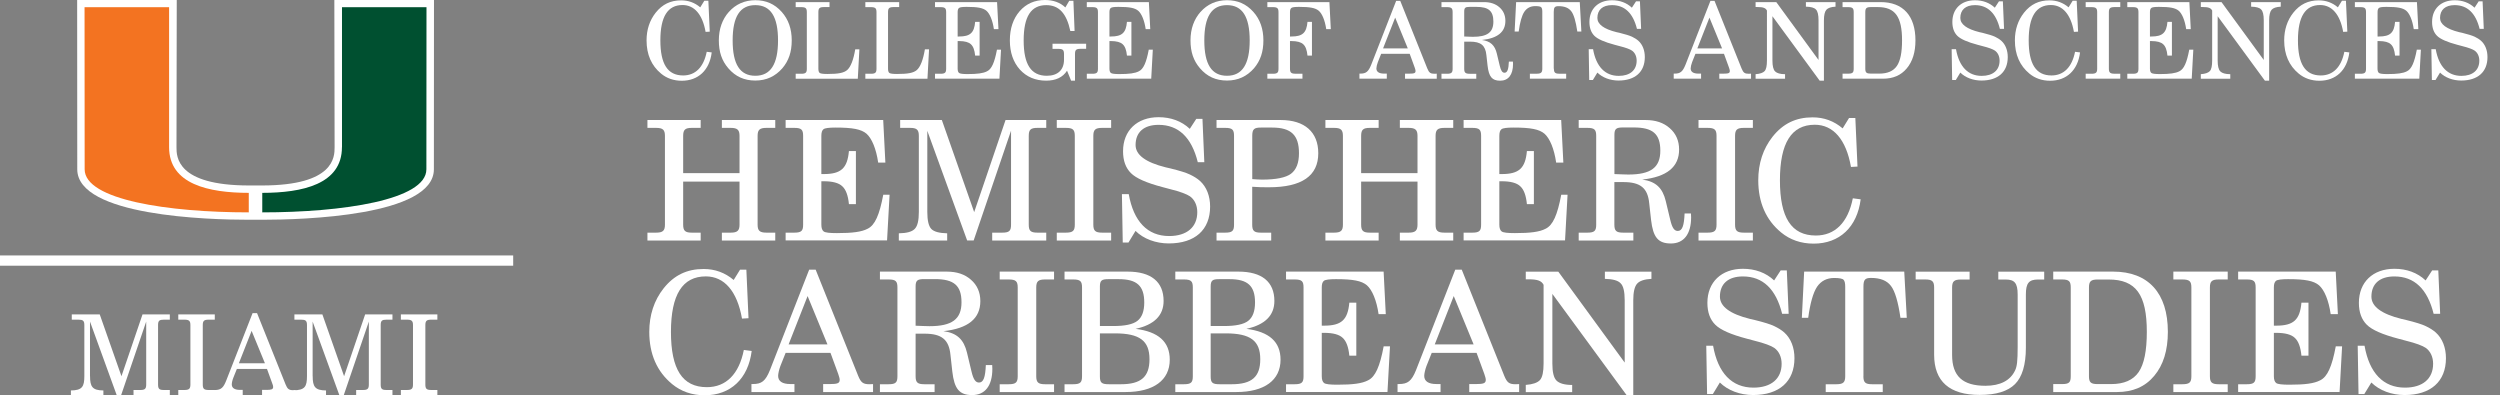 <?xml version="1.0" encoding="UTF-8"?>
<svg id="Layer_1" xmlns="http://www.w3.org/2000/svg" version="1.1" viewBox="0 0 487 77">
  <rect x="0" y="0" width="487" height="77" fill="#808080" stroke="none"/>
  <!-- Generator: Adobe Illustrator 29.1.0, SVG Export Plug-In . SVG Version: 2.1.0 Build 142)  -->
  <defs>
    <style>
      .st0 {
        fill: #005030;
      }

      .st1 {
        fill: #fff;
      }

      .st2 {
        fill: none;
        stroke: #fff;
        stroke-width: 2px;
      }

      .st3 {
        fill: #f37321;
      }
    </style>
  </defs>
  <path class="st1" d="M65.13,0l.05,28.68c0,1.84,0,7.43-14.08,7.45h-1.32s-1.32,0-1.32,0c-14.08-.02-14.08-5.61-14.08-7.45l.05-28.68H15.03l.02,32.98c0,9.12,25.58,9.83,33.42,9.83h2.63c7.84,0,33.42-.71,33.42-9.83l.02-32.98h-19.41Z"/>
  <path class="st0" d="M66.62,28.68V1.4h16.46s-.02,30.49-.02,31.58c0,5.99-16.43,8.39-31.97,8.39,0-.75,0-2.61,0-3.8,7.78-.01,15.52-1.66,15.52-8.89"/>
  <path class="st3" d="M32.94,28.68V1.4h-16.47s.02,30.49.02,31.58c0,5.99,16.43,8.39,31.97,8.39,0-.75,0-2.61,0-3.8-7.78-.01-15.52-1.66-15.52-8.89"/>
  <line class="st2" y1="50.76" x2="99.97" y2="50.76"/>
  <path class="st1" d="M17.54,73.27c0,2.07.46,2.77,2.6,2.79v.94h-6.33v-.94c2.2-.02,2.62-.74,2.62-2.79v-9.95c0-.85-.28-1.05-1.16-1.05h-1.29v-1.02h5.45l4.23,12.04,4.1-12.04h5.32v1.02h-1.16c-.87,0-1.13.2-1.13,1.05v11.6c0,.85.26,1.05,1.13,1.05h1.16v1.02h-7.07v-1.02h1.31c.87,0,1.16-.2,1.16-1.05v-12.28l-4.89,14.35h-.85l-5.21-14.35v10.62Z"/>
  <path class="st1" d="M34.73,75.97h1.18c.89,0,1.18-.22,1.18-1.05v-11.6c0-.83-.28-1.05-1.18-1.05h-1.18v-1.03h7.11v1.03h-1.18c-.89,0-1.16.22-1.16,1.05v11.6c0,.83.26,1.05,1.16,1.05h1.18v1.02h-7.11v-1.02Z"/>
  <path class="st1" d="M49.02,64.44l-2.49,6.33h5.08l-2.6-6.33ZM50.07,60.99l5.56,13.89c.35.85.61,1.13,1.5,1.13.13,0,.28,0,.44,0v.99h-6.52v-1.05h.83c.92,0,1.33-.07,1.33-.57,0-.17-.06-.44-.2-.76l-1-2.75h-5.87l-.68,1.7c-.2.5-.31,1.02-.31,1.31,0,.7.55,1.07,1.59,1.07h.54v1.05h-5.63v-1.02h.17c1.29,0,1.72-.52,2.25-1.85l5.13-13.13h.85Z"/>
  <path class="st1" d="M60.91,73.27c0,2.07.46,2.77,2.6,2.79v.94h-6.33v-.97c2.2-.02,2.62-.71,2.62-2.76v-9.95c0-.85-.28-1.05-1.16-1.05h-1.29v-1.02h5.45l4.23,12.04,4.1-12.04h5.32v1.02h-1.16c-.87,0-1.13.2-1.13,1.05v11.6c0,.85.26,1.05,1.13,1.05h1.16v1.02h-7.07v-1.02h1.31c.87,0,1.16-.2,1.16-1.05v-12.28l-4.89,14.35h-.85l-5.21-14.35v10.62Z"/>
  <path class="st1" d="M78.09,75.97h1.18c.89,0,1.18-.22,1.18-1.05v-11.6c0-.83-.28-1.05-1.18-1.05h-1.18v-1.03h7.11v1.03h-1.18c-.89,0-1.16.22-1.16,1.05v11.6c0,.83.26,1.05,1.16,1.05h1.18v1.02h-7.11v-1.02Z"/>
  <g>
    <path class="st1" d="M138.64,10.23c-.43,3.45-2.63,5.5-5.83,5.5-1.57,0-2.94-.48-4.03-1.39-1.88-1.55-2.83-3.72-2.83-6.47,0-2.09.6-3.91,1.78-5.4,1.3-1.63,2.89-2.4,4.96-2.4,1.41,0,2.65.45,3.72,1.36l.79-1.28h.79l.27,6.02-.81.04c-.6-3.39-2.19-5.23-4.49-5.23-2.89,0-4.32,2.27-4.32,6.88s1.41,6.84,4.44,6.84c2.38,0,3.99-1.61,4.59-4.61l.97.12Z"/>
    <path class="st1" d="M141.97,2.34c1.32-1.51,3.1-2.3,5.17-2.3s3.74.72,5.13,2.27c1.32,1.47,1.96,3.33,1.96,5.56s-.58,3.95-1.82,5.42c-1.39,1.59-3.12,2.4-5.27,2.4s-3.87-.76-5.27-2.4c-1.26-1.47-1.84-3.18-1.84-5.42s.68-4.11,1.94-5.54ZM147.14,14.76c2.98,0,4.42-2.27,4.42-6.88s-1.43-6.88-4.42-6.88-4.42,2.23-4.42,6.88,1.43,6.88,4.42,6.88Z"/>
    <path class="st1" d="M155,15.34v-.97h1.07c.89,0,1.1-.23,1.1-.99V2.38c0-.76-.21-.99-1.1-.99h-1.07V.41h6.59v.97h-1.1c-.85,0-1.07.23-1.07.99v11c0,.43.08.7.27.85.19.12.68.19,1.49.19,2.15,0,3.2-.21,3.85-.77.68-.6,1.22-1.94,1.57-4.03h.81l-.31,5.73h-12.09Z"/>
    <path class="st1" d="M168.57,15.34v-.97h1.07c.89,0,1.1-.23,1.1-.99V2.38c0-.76-.21-.99-1.1-.99h-1.07V.41h6.59v.97h-1.1c-.85,0-1.07.23-1.07.99v11c0,.43.08.7.27.85.19.12.68.19,1.49.19,2.15,0,3.2-.21,3.85-.77.68-.6,1.22-1.94,1.57-4.03h.81l-.31,5.73h-12.09Z"/>
    <path class="st1" d="M182.14,15.34v-.97h1.07c.89,0,1.1-.23,1.1-.99V2.38c0-.76-.21-.99-1.1-.99h-1.07V.41h12.09l.27,5.27h-.89c-.25-1.72-.79-3-1.45-3.58-.66-.56-1.72-.76-3.85-.76-.81,0-1.3.06-1.49.21-.19.15-.27.41-.27.83v4.73h.29c2.15,0,2.94-.72,3.12-2.85h.87v6.57h-.87c-.1-1.05-.37-1.8-.83-2.21-.43-.41-1.2-.62-2.29-.62h-.29v5.37c0,.43.1.7.29.85.21.14.74.21,1.63.21,1.92,0,3.06-.15,3.8-.54.91-.43,1.47-1.72,1.94-4.22h.79l-.31,5.66h-12.57Z"/>
    <path class="st1" d="M205.03,9.51v-.99h6.55v.99h-1.1c-.85,0-1.07.23-1.07.99v5.21h-.76l-.79-1.94c-.83,1.3-2.19,1.94-4.07,1.94-2.09,0-3.8-.72-5.11-2.15-1.3-1.45-1.96-3.35-1.96-5.68s.64-4.22,1.9-5.69c1.28-1.47,2.94-2.19,4.94-2.19,1.57,0,2.96.47,3.97,1.45l.76-1.3h.81l.23,5.89h-.83c-.74-3.45-2.21-5.04-4.69-5.04-2.98,0-4.4,2.23-4.4,6.88s1.43,6.88,4.51,6.88c2.13,0,3.35-1.14,3.35-3.14v-1.03c0-.85-.21-1.07-1.1-1.07h-1.14Z"/>
    <path class="st1" d="M211.71,15.34v-.97h1.07c.89,0,1.1-.23,1.1-.99V2.38c0-.76-.21-.99-1.1-.99h-1.07V.41h12.09l.27,5.27h-.89c-.25-1.72-.79-3-1.45-3.58-.66-.56-1.72-.76-3.85-.76-.81,0-1.3.06-1.49.21-.19.15-.27.41-.27.83v4.73h.29c2.15,0,2.94-.72,3.12-2.85h.87v6.57h-.87c-.1-1.05-.37-1.8-.83-2.21-.43-.41-1.2-.62-2.29-.62h-.29v5.37c0,.43.1.7.29.85.21.14.74.21,1.63.21,1.92,0,3.06-.15,3.8-.54.91-.43,1.47-1.72,1.94-4.22h.79l-.31,5.66h-12.57Z"/>
    <path class="st1" d="M233.85,2.34c1.32-1.51,3.1-2.3,5.17-2.3s3.74.72,5.13,2.27c1.32,1.47,1.96,3.33,1.96,5.56s-.58,3.95-1.82,5.42c-1.39,1.59-3.12,2.4-5.27,2.4s-3.87-.76-5.27-2.4c-1.26-1.47-1.84-3.18-1.84-5.42s.68-4.11,1.94-5.54ZM239.02,14.76c2.98,0,4.42-2.27,4.42-6.88s-1.43-6.88-4.42-6.88-4.42,2.23-4.42,6.88,1.43,6.88,4.42,6.88Z"/>
    <path class="st1" d="M246.88,15.34v-.97h1.07c.89,0,1.1-.23,1.1-.99V2.38c0-.76-.21-.99-1.1-.99h-1.07V.41h12.09l.27,5.27h-.89c-.25-1.72-.79-3-1.45-3.58-.66-.56-1.72-.76-3.85-.76-.81,0-1.3.06-1.49.21-.19.15-.27.41-.27.83v4.73h.29c2.15,0,2.94-.72,3.12-2.85h.87v6.57h-.87c-.1-1.05-.37-1.8-.83-2.21-.43-.41-1.2-.62-2.29-.62h-.29v5.37c0,.77.23.99,1.07.99h1.36v.97h-6.86Z"/>
    <path class="st1" d="M271.96.17h.81l5.27,13.17c.35.85.62,1.03,1.43,1.03.08,0,.31-.02.41-.02v.99h-6.18v-.99h.79c1.05,0,1.26-.12,1.26-.54,0-.17-.08-.41-.19-.72l-.95-2.61h-5.56l-.64,1.61c-.17.43-.29.97-.29,1.24,0,.66.52,1.01,1.51,1.01h.52v.99h-5.33v-.99h.17c1.1,0,1.57-.35,2.13-1.74l4.86-12.45ZM274.24,9.43l-2.46-6-2.36,6h4.82Z"/>
    <path class="st1" d="M280.8,15.34v-.97h1.07c.89,0,1.1-.23,1.1-.99V2.38c0-.76-.21-.99-1.1-.99h-1.07V.41h8.27c1.26,0,2.25.33,3.02,1.01.76.66,1.16,1.55,1.16,2.65,0,2.15-1.51,3.39-4.57,3.72,1.67.23,2.52,1.03,2.91,2.67l.56,2.34c.23.97.5,1.37.93,1.37.56,0,.79-.66.85-2.17h.79c0,.1.02.37.02.47,0,2.09-.91,3.25-2.5,3.25s-2.21-.77-2.46-2.92l-.23-2.07c-.19-1.88-1.07-2.62-3.2-2.62h-1.12v5.27c0,.77.23.99,1.07.99h1.28v.97h-6.78ZM285.23,7.11l1.01.04c.17,0,.31.02.7.02,2.79,0,3.97-.87,3.97-2.96s-.95-2.87-3.29-2.87h-1.34c-.83,0-1.05.17-1.05.91v4.86Z"/>
    <path class="st1" d="M302.7,13.37c0,.77.23.99,1.07.99h1.32v.97h-7.07v-.97h1.32c.85,0,1.1-.23,1.1-.99V2.29c0-.43-.06-.72-.21-.87-.12-.15-.52-.23-1.16-.23-.93,0-1.63.37-2.13,1.1-.48.72-.85,2.01-1.1,3.85h-.79l.29-5.73h12.4l.31,5.73h-.79c-.29-1.98-.68-3.31-1.18-3.95-.5-.66-1.32-.99-2.46-.99-.74,0-.95.21-.95,1.1v11.08Z"/>
    <path class="st1" d="M310.3,15.59h-.72l-.1-6h.85c.6,3.39,2.34,5.19,5,5.19,2.21,0,3.49-1.12,3.49-2.96,0-.85-.33-1.55-.91-1.96-.39-.27-1.2-.58-2.46-.89l-.93-.25c-1.96-.52-3.29-1.1-3.93-1.74s-.97-1.53-.97-2.71c0-2.56,1.74-4.22,4.4-4.22,1.51,0,2.85.48,3.87,1.45l.81-1.24h.76l.23,5.37h-.81c-.76-3.08-2.4-4.63-4.86-4.63-1.82,0-2.85.91-2.85,2.5,0,1.22,1.24,2.15,3.74,2.77l.56.12c1.16.29,1.96.54,2.44.76.48.23.89.48,1.24.79.83.74,1.26,1.88,1.26,3.18,0,2.89-1.88,4.57-5.13,4.57-1.59,0-3.12-.56-4.11-1.55l-.87,1.43Z"/>
    <path class="st1" d="M333.18.17h.81l5.27,13.17c.35.85.62,1.03,1.43,1.03.08,0,.31-.02.41-.02v.99h-6.18v-.99h.79c1.05,0,1.26-.12,1.26-.54,0-.17-.08-.41-.19-.72l-.95-2.61h-5.56l-.64,1.61c-.17.43-.29.97-.29,1.24,0,.66.52,1.01,1.51,1.01h.52v.99h-5.33v-.99h.17c1.1,0,1.57-.35,2.13-1.74l4.86-12.45ZM335.46,9.43l-2.46-6-2.36,6h4.82Z"/>
    <path class="st1" d="M341.99,15.34v-.89c.87-.06,1.45-.27,1.76-.6.31-.35.45-1.03.45-2.05V2.05c-.27-.5-.72-.68-1.86-.68h-.35V.41h4.03l8.23,11.27V3.95c0-1.07-.17-1.78-.52-2.11-.33-.35-.97-.52-1.94-.54V.41h5.77v.89c-.87.04-1.47.25-1.78.6s-.48,1.03-.48,2.05v11.76h-.83l-9.2-12.55v8.64c0,1.05.17,1.76.52,2.11.35.35,1.01.54,1.94.54v.89h-5.75Z"/>
    <path class="st1" d="M358.93,15.34v-.99h1.07c.89,0,1.1-.21,1.1-.97V2.38c0-.76-.21-.99-1.1-.99h-1.07V.41h7.42c4.36,0,6.78,2.67,6.78,7.46,0,2.29-.56,4.11-1.7,5.46-1.12,1.34-2.65,2-4.61,2h-7.9ZM363.36,13.37c0,.77.23.97,1.07.97h1.67c1.59,0,2.73-.5,3.41-1.49s1.01-2.65,1.01-4.98c0-4.63-1.36-6.49-4.73-6.49h-1.36c-.85,0-1.07.23-1.07.99v11Z"/>
    <path class="st1" d="M381,15.59h-.72l-.1-6h.85c.6,3.39,2.34,5.19,5,5.19,2.21,0,3.49-1.12,3.49-2.96,0-.85-.33-1.55-.91-1.96-.39-.27-1.2-.58-2.46-.89l-.93-.25c-1.96-.52-3.29-1.1-3.93-1.74s-.97-1.53-.97-2.71c0-2.56,1.74-4.22,4.4-4.22,1.51,0,2.85.48,3.87,1.45l.81-1.24h.76l.23,5.37h-.81c-.76-3.08-2.4-4.63-4.86-4.63-1.82,0-2.85.91-2.85,2.5,0,1.22,1.24,2.15,3.74,2.77l.56.12c1.16.29,1.96.54,2.44.76.48.23.89.48,1.24.79.83.74,1.26,1.88,1.26,3.18,0,2.89-1.88,4.57-5.13,4.57-1.59,0-3.12-.56-4.11-1.55l-.87,1.43Z"/>
    <path class="st1" d="M405.19,10.23c-.43,3.45-2.63,5.5-5.83,5.5-1.57,0-2.94-.48-4.03-1.39-1.88-1.55-2.83-3.72-2.83-6.47,0-2.09.6-3.91,1.78-5.4,1.3-1.63,2.89-2.4,4.96-2.4,1.41,0,2.65.45,3.72,1.36l.79-1.28h.79l.27,6.02-.81.04c-.6-3.39-2.19-5.23-4.49-5.23-2.89,0-4.32,2.27-4.32,6.88s1.41,6.84,4.44,6.84c2.38,0,3.99-1.61,4.59-4.61l.97.12Z"/>
    <path class="st1" d="M406.29,15.34v-.97h1.12c.89,0,1.12-.23,1.12-.99V2.38c0-.76-.23-.99-1.12-.99h-1.12V.41h6.74v.97h-1.12c-.85,0-1.1.23-1.1.99v11c0,.77.25.99,1.1.99h1.12v.97h-6.74Z"/>
    <path class="st1" d="M414.4,15.34v-.97h1.07c.89,0,1.1-.23,1.1-.99V2.38c0-.76-.21-.99-1.1-.99h-1.07V.41h12.09l.27,5.27h-.89c-.25-1.72-.79-3-1.45-3.58-.66-.56-1.72-.76-3.85-.76-.81,0-1.3.06-1.49.21-.19.15-.27.41-.27.83v4.73h.29c2.15,0,2.94-.72,3.12-2.85h.87v6.57h-.87c-.1-1.05-.37-1.8-.83-2.21-.43-.41-1.2-.62-2.29-.62h-.29v5.37c0,.43.1.7.29.85.21.14.74.21,1.63.21,1.92,0,3.06-.15,3.8-.54.91-.43,1.47-1.72,1.94-4.22h.79l-.31,5.66h-12.57Z"/>
    <path class="st1" d="M428.72,15.34v-.89c.87-.06,1.45-.27,1.76-.6.31-.35.45-1.03.45-2.05V2.05c-.27-.5-.72-.68-1.86-.68h-.35V.41h4.03l8.23,11.27V3.95c0-1.07-.17-1.78-.52-2.11-.33-.35-.97-.52-1.94-.54V.41h5.77v.89c-.87.04-1.47.25-1.78.6s-.48,1.03-.48,2.05v11.76h-.83l-9.2-12.55v8.64c0,1.05.17,1.76.52,2.11.35.35,1.01.54,1.94.54v.89h-5.75Z"/>
    <path class="st1" d="M457.65,10.23c-.43,3.45-2.62,5.5-5.83,5.5-1.57,0-2.94-.48-4.03-1.39-1.88-1.55-2.83-3.72-2.83-6.47,0-2.09.6-3.91,1.78-5.4,1.3-1.63,2.89-2.4,4.96-2.4,1.41,0,2.65.45,3.72,1.36l.79-1.28h.78l.27,6.02-.81.04c-.6-3.39-2.19-5.23-4.49-5.23-2.89,0-4.32,2.27-4.32,6.88s1.41,6.84,4.45,6.84c2.38,0,3.99-1.61,4.59-4.61l.97.12Z"/>
    <path class="st1" d="M458.73,15.34v-.97h1.07c.89,0,1.1-.23,1.1-.99V2.38c0-.76-.21-.99-1.1-.99h-1.07V.41h12.09l.27,5.27h-.89c-.25-1.72-.79-3-1.45-3.58-.66-.56-1.72-.76-3.84-.76-.81,0-1.3.06-1.49.21-.19.15-.27.41-.27.83v4.73h.29c2.15,0,2.94-.72,3.12-2.85h.87v6.57h-.87c-.1-1.05-.37-1.8-.83-2.21-.43-.41-1.2-.62-2.3-.62h-.29v5.37c0,.43.1.7.29.85.21.14.74.21,1.63.21,1.92,0,3.06-.15,3.8-.54.91-.43,1.47-1.72,1.94-4.22h.79l-.31,5.66h-12.57Z"/>
    <path class="st1" d="M474.45,15.59h-.72l-.1-6h.85c.6,3.39,2.34,5.19,5,5.19,2.21,0,3.49-1.12,3.49-2.96,0-.85-.33-1.55-.91-1.96-.39-.27-1.2-.58-2.46-.89l-.93-.25c-1.96-.52-3.29-1.1-3.93-1.74-.64-.64-.97-1.53-.97-2.71,0-2.56,1.74-4.22,4.4-4.22,1.51,0,2.85.48,3.87,1.45l.81-1.24h.76l.23,5.37h-.81c-.76-3.08-2.4-4.63-4.86-4.63-1.82,0-2.85.91-2.85,2.5,0,1.22,1.24,2.15,3.74,2.77l.56.12c1.16.29,1.96.54,2.44.76.48.23.89.48,1.24.79.83.74,1.26,1.88,1.26,3.18,0,2.89-1.88,4.57-5.13,4.57-1.59,0-3.12-.56-4.11-1.55l-.87,1.43Z"/>
  </g>
  <g>
    <path class="st1" d="M126.12,46.85v-1.53h1.69c1.33,0,1.72-.39,1.72-1.56v-17.29c0-1.17-.39-1.56-1.72-1.56h-1.69v-1.53h10.37v1.53h-1.72c-1.3,0-1.69.36-1.69,1.56v7.25h10.98v-7.25c0-1.17-.42-1.56-1.72-1.56h-1.72v-1.53h10.4v1.53h-1.72c-1.33,0-1.72.39-1.72,1.56v17.29c0,1.17.39,1.56,1.72,1.56h1.72v1.53h-10.4v-1.53h1.72c1.3,0,1.72-.39,1.72-1.56v-8.38h-10.98v8.38c0,1.2.39,1.56,1.69,1.56h1.72v1.53h-10.37Z"/>
    <path class="st1" d="M153.04,46.85v-1.53h1.69c1.4,0,1.72-.36,1.72-1.56v-17.29c0-1.2-.32-1.56-1.72-1.56h-1.69v-1.53h19.01l.42,8.29h-1.4c-.39-2.7-1.24-4.71-2.27-5.62-1.04-.88-2.7-1.2-6.04-1.2-1.27,0-2.05.1-2.34.32-.29.23-.42.65-.42,1.3v7.44h.46c3.38,0,4.61-1.14,4.91-4.48h1.36v10.33h-1.36c-.16-1.66-.58-2.83-1.3-3.48-.68-.65-1.88-.97-3.61-.97h-.46v8.45c0,.68.16,1.1.46,1.33.32.23,1.17.32,2.57.32,3.02,0,4.81-.23,5.98-.85,1.43-.68,2.31-2.7,3.05-6.63h1.23l-.49,8.9h-19.76Z"/>
    <path class="st1" d="M180.64,25.46v15.83c0,1.66.26,2.76.78,3.31.55.55,1.56.81,3.09.85v1.4h-9.42v-1.4c1.53-.03,2.53-.29,3.09-.85s.81-1.66.81-3.31v-14.82c0-1.2-.39-1.56-1.72-1.56h-1.92v-1.53h8.12l6.3,17.94,6.11-17.94h7.93v1.53h-1.72c-1.33,0-1.69.36-1.69,1.56v17.29c0,1.2.36,1.56,1.69,1.56h1.72v1.53h-10.53v-1.53h1.95c1.4,0,1.72-.36,1.72-1.56v-18.3l-7.28,21.38h-1.27l-7.77-21.38Z"/>
    <path class="st1" d="M205.86,46.85v-1.53h1.75c1.4,0,1.76-.36,1.76-1.56v-17.29c0-1.2-.36-1.56-1.76-1.56h-1.75v-1.53h10.59v1.53h-1.75c-1.33,0-1.72.36-1.72,1.56v17.29c0,1.2.39,1.56,1.72,1.56h1.75v1.53h-10.59Z"/>
    <path class="st1" d="M219.85,47.24h-1.14l-.16-9.42h1.33c.94,5.33,3.67,8.16,7.86,8.16,3.48,0,5.49-1.75,5.49-4.65,0-1.33-.52-2.44-1.43-3.09-.62-.42-1.89-.91-3.87-1.4l-1.46-.39c-3.09-.81-5.17-1.72-6.17-2.73-1.01-1.01-1.53-2.4-1.53-4.26,0-4.03,2.73-6.63,6.92-6.63,2.37,0,4.48.75,6.08,2.27l1.27-1.95h1.2l.36,8.45h-1.27c-1.2-4.84-3.77-7.28-7.64-7.28-2.86,0-4.48,1.43-4.48,3.93,0,1.92,1.95,3.38,5.88,4.35l.88.2c1.82.45,3.09.84,3.83,1.2.75.36,1.4.75,1.95,1.24,1.3,1.17,1.98,2.96,1.98,5,0,4.55-2.96,7.18-8.06,7.18-2.5,0-4.91-.88-6.47-2.44l-1.36,2.24Z"/>
    <path class="st1" d="M236.98,46.85v-1.53h1.69c1.4,0,1.72-.36,1.72-1.56v-17.29c0-1.2-.32-1.56-1.72-1.56h-1.69v-1.53h12.51c4.65,0,7.31,2.34,7.31,6.47,0,4.42-3.22,6.63-9.62,6.63-1.04,0-2.08,0-3.25-.1v7.38c0,1.2.36,1.56,1.69,1.56h2.01v1.53h-10.66ZM243.94,34.89c.55.03,1.2.1,1.89.1,2.76,0,4.65-.39,5.65-1.14,1.04-.78,1.56-2.11,1.56-4,0-3.51-1.5-5-5.23-5h-2.18c-1.3,0-1.69.29-1.69,1.59v8.45Z"/>
    <path class="st1" d="M258.19,46.85v-1.53h1.69c1.33,0,1.72-.39,1.72-1.56v-17.29c0-1.17-.39-1.56-1.72-1.56h-1.69v-1.53h10.37v1.53h-1.72c-1.3,0-1.69.36-1.69,1.56v7.25h10.98v-7.25c0-1.17-.42-1.56-1.72-1.56h-1.72v-1.53h10.4v1.53h-1.72c-1.33,0-1.72.39-1.72,1.56v17.29c0,1.17.39,1.56,1.72,1.56h1.72v1.53h-10.4v-1.53h1.72c1.3,0,1.72-.39,1.72-1.56v-8.38h-10.98v8.38c0,1.2.39,1.56,1.69,1.56h1.72v1.53h-10.37Z"/>
    <path class="st1" d="M285.11,46.85v-1.53h1.69c1.4,0,1.72-.36,1.72-1.56v-17.29c0-1.2-.32-1.56-1.72-1.56h-1.69v-1.53h19.01l.42,8.29h-1.4c-.39-2.7-1.24-4.71-2.27-5.62-1.04-.88-2.7-1.2-6.04-1.2-1.27,0-2.05.1-2.34.32-.29.23-.42.65-.42,1.3v7.44h.46c3.38,0,4.61-1.14,4.91-4.48h1.36v10.33h-1.36c-.16-1.66-.58-2.83-1.3-3.48-.68-.65-1.88-.97-3.61-.97h-.46v8.45c0,.68.16,1.1.46,1.33.32.23,1.17.32,2.57.32,3.02,0,4.81-.23,5.98-.85,1.43-.68,2.31-2.7,3.05-6.63h1.23l-.49,8.9h-19.76Z"/>
    <path class="st1" d="M307.53,46.85v-1.53h1.69c1.4,0,1.72-.36,1.72-1.56v-17.29c0-1.2-.32-1.56-1.72-1.56h-1.69v-1.53h13c1.98,0,3.54.52,4.74,1.59,1.2,1.04,1.82,2.44,1.82,4.16,0,3.38-2.37,5.33-7.18,5.85,2.63.36,3.96,1.62,4.58,4.19l.88,3.67c.36,1.53.78,2.15,1.46,2.15.88,0,1.23-1.04,1.33-3.41h1.24c0,.16.03.58.03.75,0,3.28-1.43,5.1-3.93,5.1s-3.48-1.2-3.87-4.58l-.36-3.25c-.29-2.96-1.69-4.13-5.04-4.13h-1.75v8.29c0,1.2.36,1.56,1.69,1.56h2.01v1.53h-10.66ZM314.49,33.91l1.59.06c.26,0,.49.03,1.11.03,4.39,0,6.24-1.36,6.24-4.65s-1.5-4.52-5.17-4.52h-2.11c-1.3,0-1.66.26-1.66,1.43v7.64Z"/>
    <path class="st1" d="M330.87,46.85v-1.53h1.75c1.4,0,1.76-.36,1.76-1.56v-17.29c0-1.2-.36-1.56-1.76-1.56h-1.75v-1.53h10.59v1.53h-1.75c-1.33,0-1.72.36-1.72,1.56v17.29c0,1.2.39,1.56,1.72,1.56h1.75v1.53h-10.59Z"/>
    <path class="st1" d="M362.46,38.82c-.68,5.43-4.13,8.64-9.16,8.64-2.47,0-4.61-.75-6.34-2.18-2.96-2.44-4.45-5.85-4.45-10.17,0-3.28.94-6.14,2.79-8.48,2.05-2.57,4.55-3.77,7.8-3.77,2.21,0,4.16.71,5.85,2.15l1.24-2.02h1.23l.42,9.46-1.27.07c-.94-5.33-3.44-8.22-7.05-8.22-4.55,0-6.79,3.57-6.79,10.82s2.21,10.76,6.99,10.76c3.74,0,6.27-2.53,7.21-7.25l1.53.2Z"/>
  </g>
  <g>
    <path class="st1" d="M146.43,68.36c-.68,5.43-4.13,8.64-9.16,8.64-2.47,0-4.61-.75-6.34-2.18-2.96-2.44-4.45-5.85-4.45-10.17,0-3.28.94-6.14,2.79-8.48,2.05-2.57,4.55-3.77,7.8-3.77,2.21,0,4.16.71,5.85,2.14l1.24-2.01h1.23l.42,9.46-1.27.07c-.94-5.33-3.44-8.22-7.05-8.22-4.55,0-6.79,3.57-6.79,10.82s2.21,10.76,6.99,10.76c3.74,0,6.27-2.53,7.21-7.25l1.53.2Z"/>
    <path class="st1" d="M157.62,52.53h1.27l8.29,20.7c.55,1.33.97,1.62,2.24,1.62.13,0,.49-.03.65-.03v1.56h-9.72v-1.56h1.24c1.66,0,1.98-.2,1.98-.85,0-.26-.13-.65-.29-1.14l-1.5-4.09h-8.74l-1.01,2.53c-.26.68-.45,1.53-.45,1.95,0,1.04.81,1.59,2.37,1.59h.81v1.56h-8.38v-1.56h.26c1.72,0,2.47-.55,3.35-2.73l7.64-19.56ZM161.19,67.09l-3.87-9.42-3.7,9.42h7.57Z"/>
    <path class="st1" d="M171.41,76.38v-1.53h1.69c1.4,0,1.72-.36,1.72-1.56v-17.29c0-1.2-.32-1.56-1.72-1.56h-1.69v-1.53h13c1.98,0,3.54.52,4.74,1.59,1.2,1.04,1.82,2.44,1.82,4.16,0,3.38-2.37,5.33-7.18,5.85,2.63.36,3.96,1.62,4.58,4.19l.88,3.67c.36,1.53.78,2.15,1.46,2.15.88,0,1.23-1.04,1.33-3.41h1.24c0,.16.03.58.03.75,0,3.28-1.43,5.1-3.93,5.1s-3.48-1.2-3.87-4.58l-.36-3.25c-.29-2.96-1.69-4.13-5.04-4.13h-1.75v8.29c0,1.2.36,1.56,1.69,1.56h2.01v1.53h-10.66ZM178.36,63.45l1.59.06c.26,0,.49.03,1.11.03,4.39,0,6.24-1.36,6.24-4.65s-1.5-4.52-5.17-4.52h-2.11c-1.3,0-1.66.26-1.66,1.43v7.64Z"/>
    <path class="st1" d="M194.74,76.38v-1.53h1.75c1.4,0,1.76-.36,1.76-1.56v-17.29c0-1.2-.36-1.56-1.76-1.56h-1.75v-1.53h10.59v1.53h-1.75c-1.33,0-1.72.36-1.72,1.56v17.29c0,1.2.39,1.56,1.72,1.56h1.75v1.53h-10.59Z"/>
    <path class="st1" d="M207.37,76.38v-1.53h1.69c1.4,0,1.72-.36,1.72-1.56v-17.29c0-1.2-.32-1.56-1.72-1.56h-1.69v-1.53h12.28c4.58,0,7.02,1.98,7.02,5.72,0,2.83-1.85,4.65-5.46,5.43,4.45.55,6.66,2.53,6.66,6.01,0,4-3.15,6.3-8.61,6.3h-11.89ZM214.26,63.51h2.6c2.27,0,3.83-.32,4.71-1.01.88-.68,1.33-1.88,1.33-3.57,0-3.25-1.43-4.55-4.97-4.55h-2.05c-1.27,0-1.62.26-1.62,1.43v7.7ZM214.26,64.94v8.38c0,1.27.36,1.53,1.79,1.53h2.31c3.93,0,5.56-1.46,5.56-4.87,0-3.61-1.92-5.04-6.73-5.04h-2.92Z"/>
    <path class="st1" d="M228.95,76.38v-1.53h1.69c1.4,0,1.72-.36,1.72-1.56v-17.29c0-1.2-.32-1.56-1.72-1.56h-1.69v-1.53h12.28c4.58,0,7.02,1.98,7.02,5.72,0,2.83-1.85,4.65-5.46,5.43,4.45.55,6.66,2.53,6.66,6.01,0,4-3.15,6.3-8.61,6.3h-11.89ZM235.84,63.51h2.6c2.27,0,3.83-.32,4.71-1.01.88-.68,1.33-1.88,1.33-3.57,0-3.25-1.43-4.55-4.97-4.55h-2.05c-1.27,0-1.62.26-1.62,1.43v7.7ZM235.84,64.94v8.38c0,1.27.36,1.53,1.79,1.53h2.31c3.93,0,5.56-1.46,5.56-4.87,0-3.61-1.92-5.04-6.73-5.04h-2.92Z"/>
    <path class="st1" d="M250.52,76.38v-1.53h1.69c1.4,0,1.72-.36,1.72-1.56v-17.29c0-1.2-.32-1.56-1.72-1.56h-1.69v-1.53h19.01l.42,8.29h-1.4c-.39-2.7-1.24-4.71-2.27-5.62-1.04-.88-2.7-1.2-6.04-1.2-1.27,0-2.05.1-2.34.32-.29.23-.42.65-.42,1.3v7.44h.46c3.38,0,4.61-1.14,4.91-4.48h1.36v10.33h-1.36c-.16-1.66-.58-2.83-1.3-3.48-.68-.65-1.88-.97-3.61-.97h-.46v8.45c0,.68.16,1.1.46,1.33.32.23,1.17.32,2.57.32,3.02,0,4.81-.23,5.98-.85,1.43-.68,2.31-2.7,3.05-6.63h1.23l-.49,8.9h-19.76Z"/>
    <path class="st1" d="M283.48,52.53h1.27l8.29,20.7c.55,1.33.97,1.62,2.24,1.62.13,0,.49-.03.65-.03v1.56h-9.72v-1.56h1.24c1.66,0,1.98-.2,1.98-.85,0-.26-.13-.65-.29-1.14l-1.5-4.09h-8.74l-1.01,2.53c-.26.68-.45,1.53-.45,1.95,0,1.04.81,1.59,2.37,1.59h.81v1.56h-8.38v-1.56h.26c1.72,0,2.47-.55,3.35-2.73l7.64-19.56ZM287.06,67.09l-3.87-9.42-3.7,9.42h7.57Z"/>
    <path class="st1" d="M297.22,76.38v-1.4c1.36-.1,2.27-.42,2.76-.94.49-.55.71-1.62.71-3.22v-15.34c-.42-.78-1.14-1.07-2.92-1.07h-.55v-1.49h6.34l12.93,17.71v-12.15c0-1.69-.26-2.8-.81-3.31-.52-.55-1.53-.81-3.05-.85v-1.4h9.07v1.4c-1.36.07-2.31.39-2.79.94-.49.55-.75,1.62-.75,3.22v18.49h-1.3l-14.46-19.72v13.58c0,1.66.26,2.76.81,3.31s1.59.85,3.05.85v1.4h-9.03Z"/>
    <path class="st1" d="M333.68,76.77h-1.14l-.16-9.42h1.33c.94,5.33,3.67,8.16,7.86,8.16,3.48,0,5.49-1.75,5.49-4.65,0-1.33-.52-2.44-1.43-3.09-.62-.42-1.89-.91-3.87-1.4l-1.46-.39c-3.09-.81-5.17-1.72-6.17-2.73-1.01-1.01-1.53-2.4-1.53-4.26,0-4.03,2.73-6.63,6.92-6.63,2.37,0,4.48.75,6.08,2.27l1.27-1.95h1.2l.36,8.45h-1.27c-1.2-4.84-3.77-7.28-7.64-7.28-2.86,0-4.48,1.43-4.48,3.93,0,1.92,1.95,3.38,5.88,4.35l.88.2c1.82.45,3.09.84,3.83,1.2.75.36,1.4.75,1.95,1.24,1.3,1.17,1.98,2.96,1.98,5,0,4.55-2.96,7.18-8.06,7.18-2.5,0-4.91-.88-6.47-2.44l-1.36,2.24Z"/>
    <path class="st1" d="M362.99,73.29c0,1.2.36,1.56,1.69,1.56h2.08v1.53h-11.11v-1.53h2.08c1.33,0,1.72-.36,1.72-1.56v-17.42c0-.68-.1-1.14-.32-1.36-.19-.23-.81-.36-1.82-.36-1.46,0-2.57.58-3.35,1.72-.75,1.14-1.33,3.15-1.72,6.04h-1.24l.45-9h19.5l.49,9h-1.23c-.45-3.12-1.07-5.2-1.85-6.21-.78-1.04-2.08-1.56-3.87-1.56-1.17,0-1.49.32-1.49,1.72v17.42Z"/>
    <path class="st1" d="M373.15,52.92h10.53v1.53h-1.69c-1.33,0-1.72.36-1.72,1.56v13.13c0,4.13,2.05,6.01,6.5,6.01,2.89,0,4.87-1.04,5.78-3.02.36-.75.49-1.82.49-4.52v-10.24c0-2.24-.62-2.92-2.34-2.92h-1.43v-1.53h8.94v1.53h-1.2c-1.79,0-2.37.72-2.37,2.92v10.37c0,3.31-.72,5.69-2.11,7.08-1.4,1.4-3.67,2.11-6.89,2.11-5.88,0-8.87-2.63-8.87-7.83v-13.1c0-1.2-.39-1.56-1.72-1.56h-1.88v-1.53Z"/>
    <path class="st1" d="M399.97,76.38v-1.56h1.69c1.4,0,1.72-.32,1.72-1.53v-17.29c0-1.2-.32-1.56-1.72-1.56h-1.69v-1.53h11.67c6.86,0,10.66,4.19,10.66,11.73,0,3.61-.88,6.47-2.66,8.58-1.75,2.11-4.16,3.15-7.25,3.15h-12.41ZM406.93,73.29c0,1.2.36,1.53,1.69,1.53h2.63c2.5,0,4.29-.78,5.36-2.34,1.07-1.56,1.59-4.16,1.59-7.83,0-7.28-2.14-10.2-7.44-10.2h-2.14c-1.33,0-1.69.36-1.69,1.56v17.29Z"/>
    <path class="st1" d="M423.37,76.38v-1.53h1.75c1.4,0,1.76-.36,1.76-1.56v-17.29c0-1.2-.36-1.56-1.76-1.56h-1.75v-1.53h10.59v1.53h-1.75c-1.33,0-1.72.36-1.72,1.56v17.29c0,1.2.39,1.56,1.72,1.56h1.75v1.53h-10.59Z"/>
    <path class="st1" d="M435.99,76.38v-1.53h1.69c1.4,0,1.72-.36,1.72-1.56v-17.29c0-1.2-.32-1.56-1.72-1.56h-1.69v-1.53h19.01l.42,8.29h-1.4c-.39-2.7-1.23-4.71-2.27-5.62-1.04-.88-2.7-1.2-6.04-1.2-1.27,0-2.05.1-2.34.32-.29.23-.42.65-.42,1.3v7.44h.46c3.38,0,4.61-1.14,4.91-4.48h1.37v10.33h-1.37c-.16-1.66-.58-2.83-1.3-3.48-.68-.65-1.88-.97-3.61-.97h-.46v8.45c0,.68.16,1.1.46,1.33.32.23,1.17.32,2.57.32,3.02,0,4.81-.23,5.98-.85,1.43-.68,2.31-2.7,3.05-6.63h1.23l-.49,8.9h-19.76Z"/>
    <path class="st1" d="M460.58,76.77h-1.14l-.16-9.42h1.33c.94,5.33,3.67,8.16,7.87,8.16,3.48,0,5.49-1.75,5.49-4.65,0-1.33-.52-2.44-1.43-3.09-.62-.42-1.88-.91-3.87-1.4l-1.46-.39c-3.09-.81-5.17-1.72-6.17-2.73s-1.53-2.4-1.53-4.26c0-4.03,2.73-6.63,6.92-6.63,2.37,0,4.48.75,6.08,2.27l1.27-1.95h1.2l.36,8.45h-1.27c-1.2-4.84-3.77-7.28-7.64-7.28-2.86,0-4.48,1.43-4.48,3.93,0,1.92,1.95,3.38,5.88,4.35l.88.2c1.82.45,3.09.84,3.83,1.2.75.36,1.4.75,1.95,1.24,1.3,1.17,1.98,2.96,1.98,5,0,4.55-2.96,7.18-8.06,7.18-2.5,0-4.91-.88-6.47-2.44l-1.37,2.24Z"/>
  </g>
</svg>